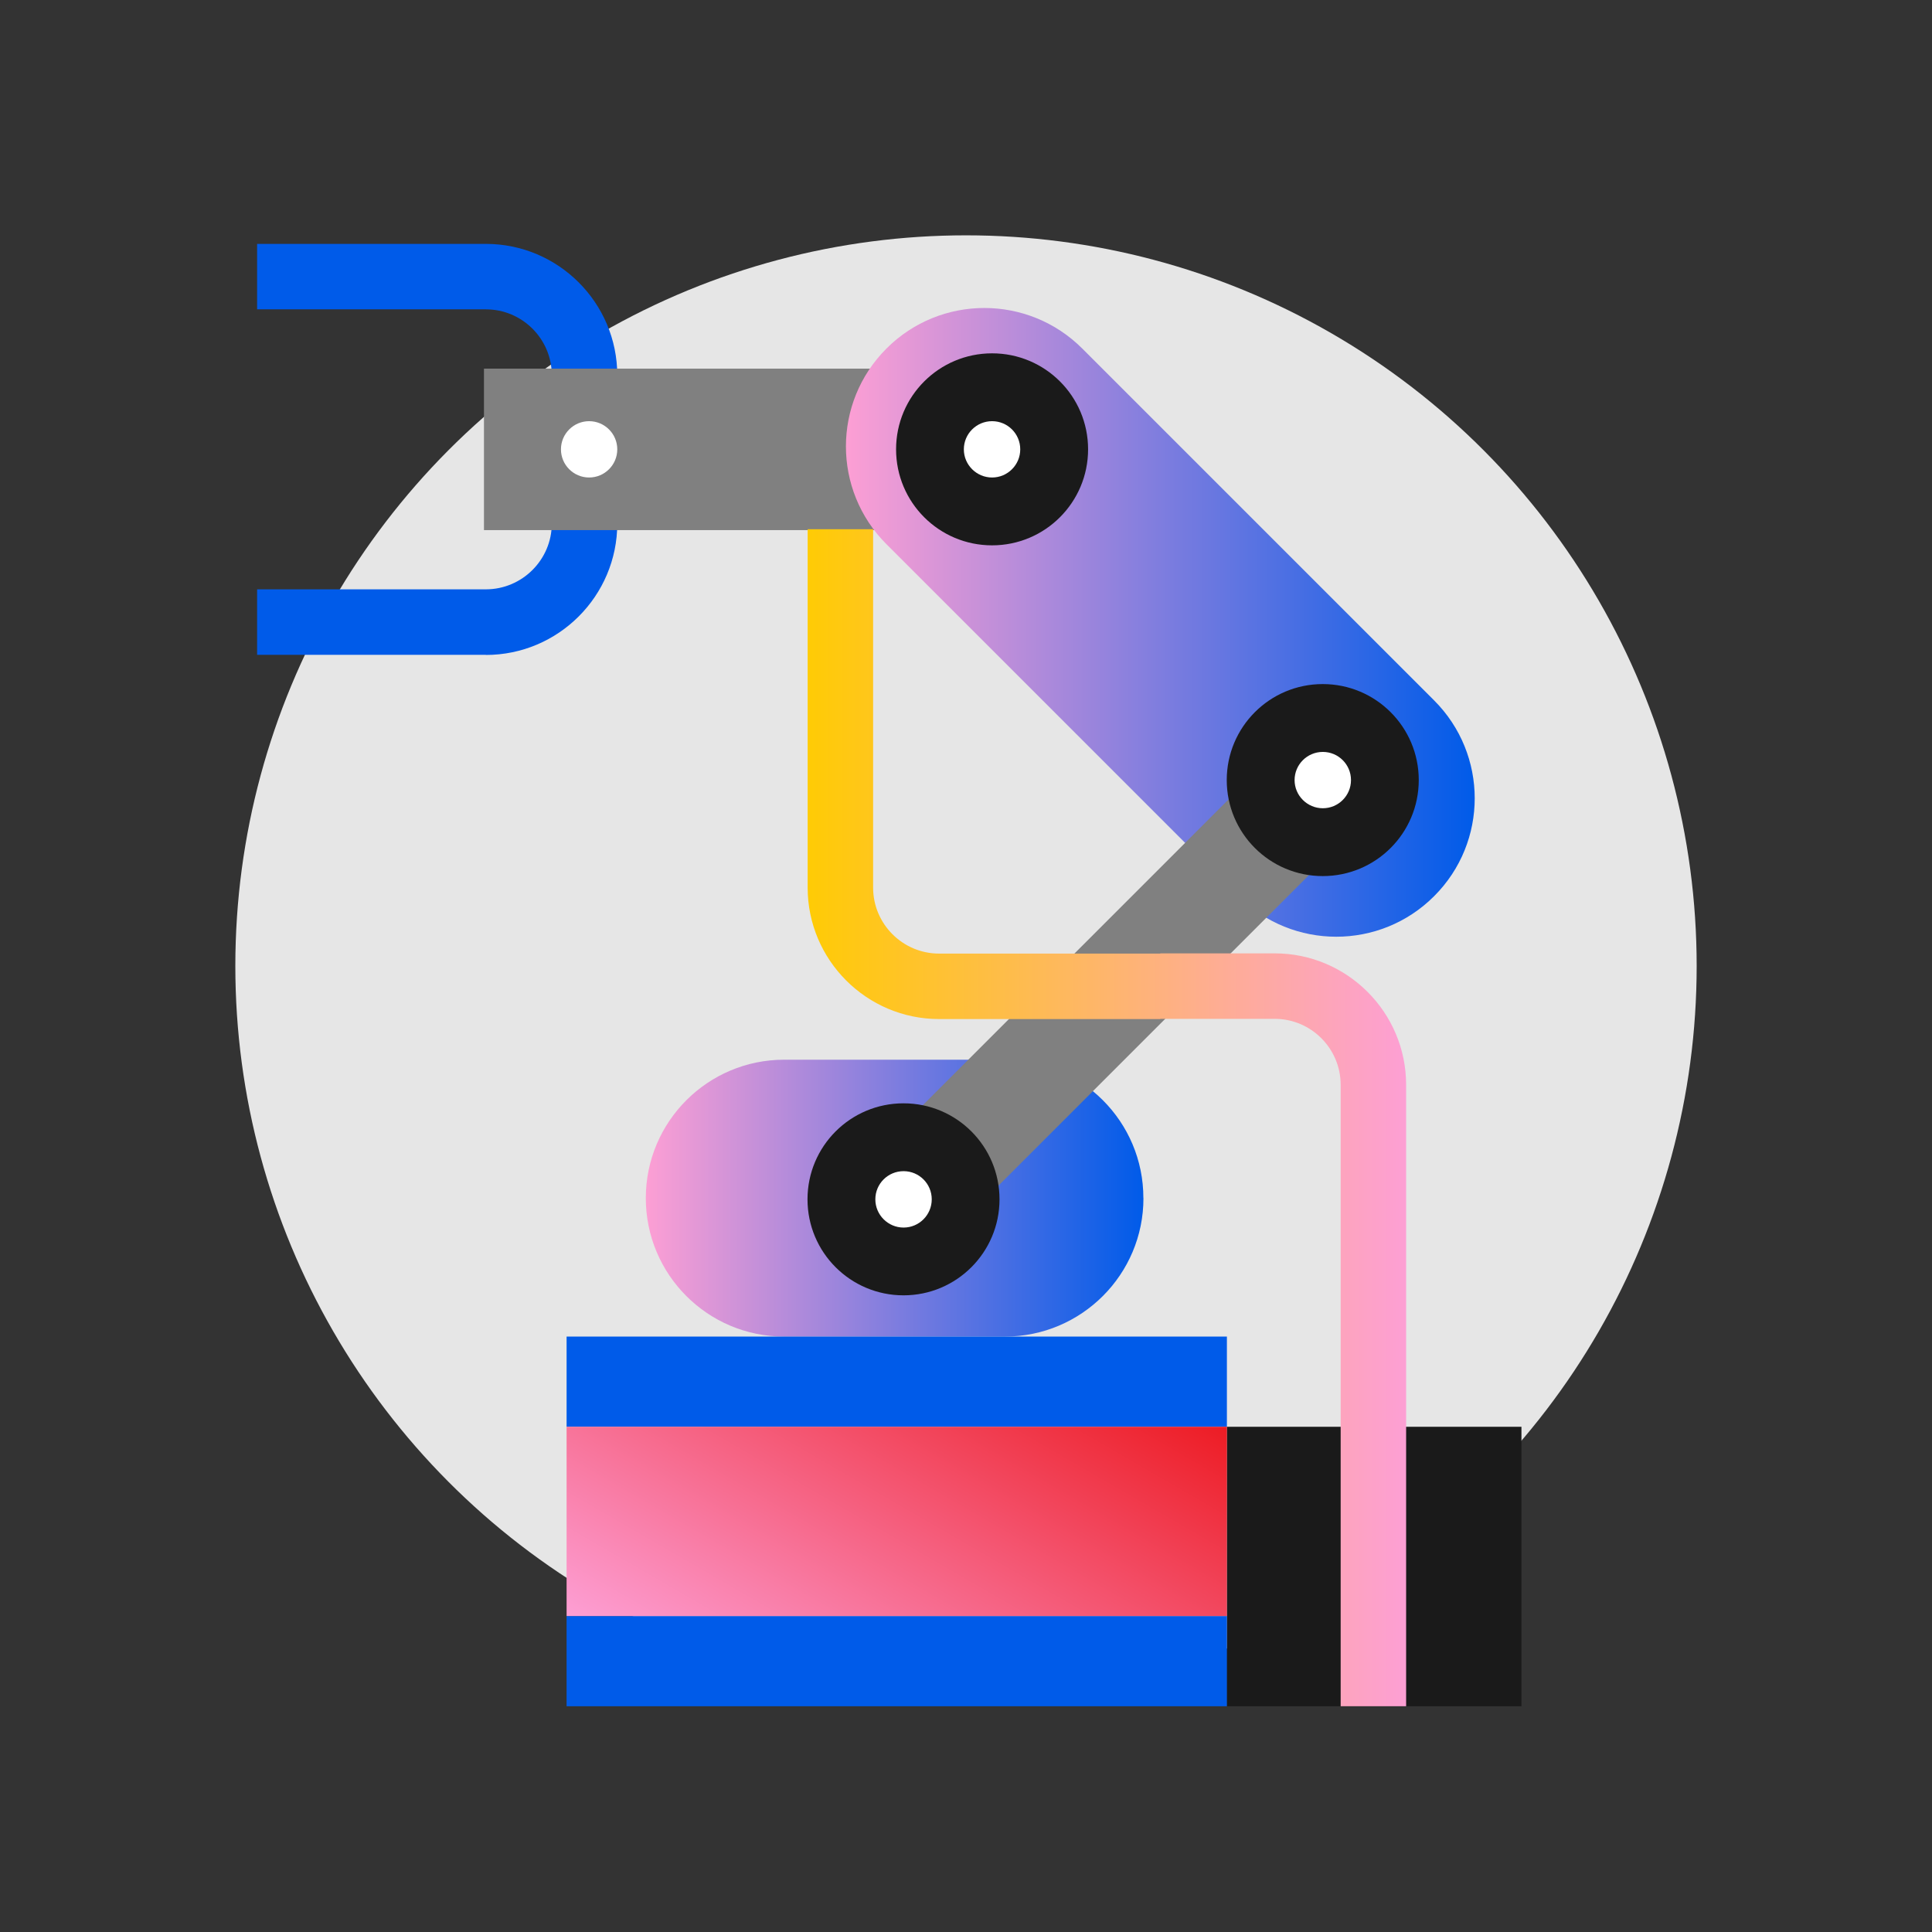 <?xml version="1.0" encoding="UTF-8"?>
<svg id="Layer_1" data-name="Layer 1" xmlns="http://www.w3.org/2000/svg" width="260" height="260" xmlns:xlink="http://www.w3.org/1999/xlink" viewBox="0 0 260 260">
  <rect x="0" y="0" width="260" height="260" fill="#333333" stroke="none"/>
  <defs>
    <style>
      .cls-1 {
        fill: gray;
      }

      .cls-2 {
        fill: #e6e6e6;
      }

      .cls-3 {
        fill: url(#linear-gradient-4);
      }

      .cls-4 {
        fill: url(#linear-gradient-3);
      }

      .cls-5 {
        fill: url(#linear-gradient-2);
      }

      .cls-6 {
        fill: url(#linear-gradient);
      }

      .cls-7 {
        fill: #005be9;
      }

      .cls-8 {
        fill: #fff;
      }

      .cls-9 {
        fill: #1a1a1a;
      }
    </style>
    <linearGradient id="linear-gradient" x1="113.85" y1="83.75" x2="198.46" y2="83.75" gradientUnits="userSpaceOnUse">
      <stop offset="0" stop-color="#fd9fd4"/>
      <stop offset="1" stop-color="#005be9"/>
    </linearGradient>
    <linearGradient id="linear-gradient-2" x1="86.91" y1="161.24" x2="153.88" y2="161.24" xlink:href="#linear-gradient"/>
    <linearGradient id="linear-gradient-3" x1="104.05" y1="233.53" x2="137.3" y2="175.95" gradientUnits="userSpaceOnUse">
      <stop offset="0" stop-color="#fd9fd4"/>
      <stop offset="1" stop-color="#ed1c24"/>
    </linearGradient>
    <linearGradient id="linear-gradient-4" x1="108.69" y1="150.42" x2="189.23" y2="150.42" gradientUnits="userSpaceOnUse">
      <stop offset="0" stop-color="#ffcb05"/>
      <stop offset="1" stop-color="#fd9fd4"/>
    </linearGradient>
  </defs>
  <circle class="cls-2" cx="130" cy="130" r="98.33"/>
  <g>
    <rect class="cls-9" x="165.1" y="192.01" width="39.65" height="37.61"/>
    <path class="cls-7" d="M65.38,88.12h-30.78v-8.81h30.78c4.89,0,8.88-3.98,8.88-8.87v-19.94c0-4.89-3.98-8.87-8.88-8.87h-30.78v-8.81h30.78c9.76,0,17.69,7.94,17.69,17.69v19.94c0,9.75-7.93,17.69-17.69,17.69Z"/>
    <rect class="cls-1" x="65.13" y="49.61" width="72.76" height="21.73"/>
    <path class="cls-6" d="M193,120.6c-7.27,7.28-19.07,7.28-26.34,0l-47.36-47.36c-7.28-7.27-7.28-19.06,0-26.34h0c7.27-7.27,19.06-7.27,26.34,0l47.36,47.36c7.28,7.28,7.28,19.07,0,26.34h0Z"/>
    <path class="cls-5" d="M153.88,161.24c0,10.28-8.34,18.62-18.62,18.63h-29.73c-10.29,0-18.62-8.34-18.62-18.63h0c0-10.29,8.34-18.63,18.62-18.63h29.72c10.29,0,18.63,8.34,18.62,18.63h0Z"/>
    <rect class="cls-1" x="108.91" y="125.51" width="83.16" height="14.85" transform="translate(-49.93 145.35) rotate(-45)"/>
    <path class="cls-9" d="M190.93,104.98c0,7.14-5.78,12.92-12.92,12.92s-12.92-5.78-12.92-12.92,5.78-12.92,12.92-12.92,12.92,5.78,12.92,12.92Z"/>
    <path class="cls-9" d="M134.51,161.4c0,7.13-5.78,12.92-12.92,12.92s-12.92-5.78-12.92-12.92,5.78-12.92,12.92-12.92,12.92,5.78,12.92,12.92Z"/>
    <g>
      <rect class="cls-7" x="76.25" y="217.48" width="88.86" height="12.14"/>
      <rect class="cls-7" x="76.25" y="179.87" width="88.86" height="12.14"/>
      <rect class="cls-4" x="76.25" y="192.01" width="88.86" height="25.47"/>
    </g>
    <path class="cls-8" d="M125.39,161.4c0,2.1-1.7,3.8-3.79,3.8s-3.8-1.7-3.8-3.8,1.7-3.79,3.8-3.79,3.79,1.7,3.79,3.79Z"/>
    <path class="cls-8" d="M181.81,104.98c0,2.1-1.7,3.79-3.79,3.79s-3.8-1.7-3.8-3.79,1.7-3.79,3.8-3.79,3.79,1.7,3.79,3.79Z"/>
    <path class="cls-9" d="M146.43,60.47c0,7.13-5.78,12.92-12.92,12.92s-12.92-5.78-12.92-12.92,5.78-12.92,12.92-12.92,12.92,5.78,12.92,12.92Z"/>
    <path class="cls-8" d="M137.3,60.47c0,2.09-1.7,3.79-3.79,3.79s-3.8-1.7-3.8-3.79,1.7-3.79,3.8-3.79,3.79,1.7,3.79,3.79Z"/>
    <path class="cls-8" d="M83.07,60.47c0,2.09-1.7,3.79-3.79,3.79s-3.79-1.7-3.79-3.79,1.7-3.79,3.79-3.79,3.79,1.7,3.79,3.79Z"/>
    <path class="cls-3" d="M171.54,128.3h-15.39v.03h-29.77c-4.89,0-8.88-3.98-8.88-8.88v-48.23h-8.81v48.23c0,9.75,7.94,17.69,17.69,17.69h29.77v-.03h15.39c4.89,0,8.88,3.98,8.88,8.88v83.63h8.81v-83.63c0-9.75-7.93-17.69-17.69-17.69Z"/>
  </g>
</svg>
